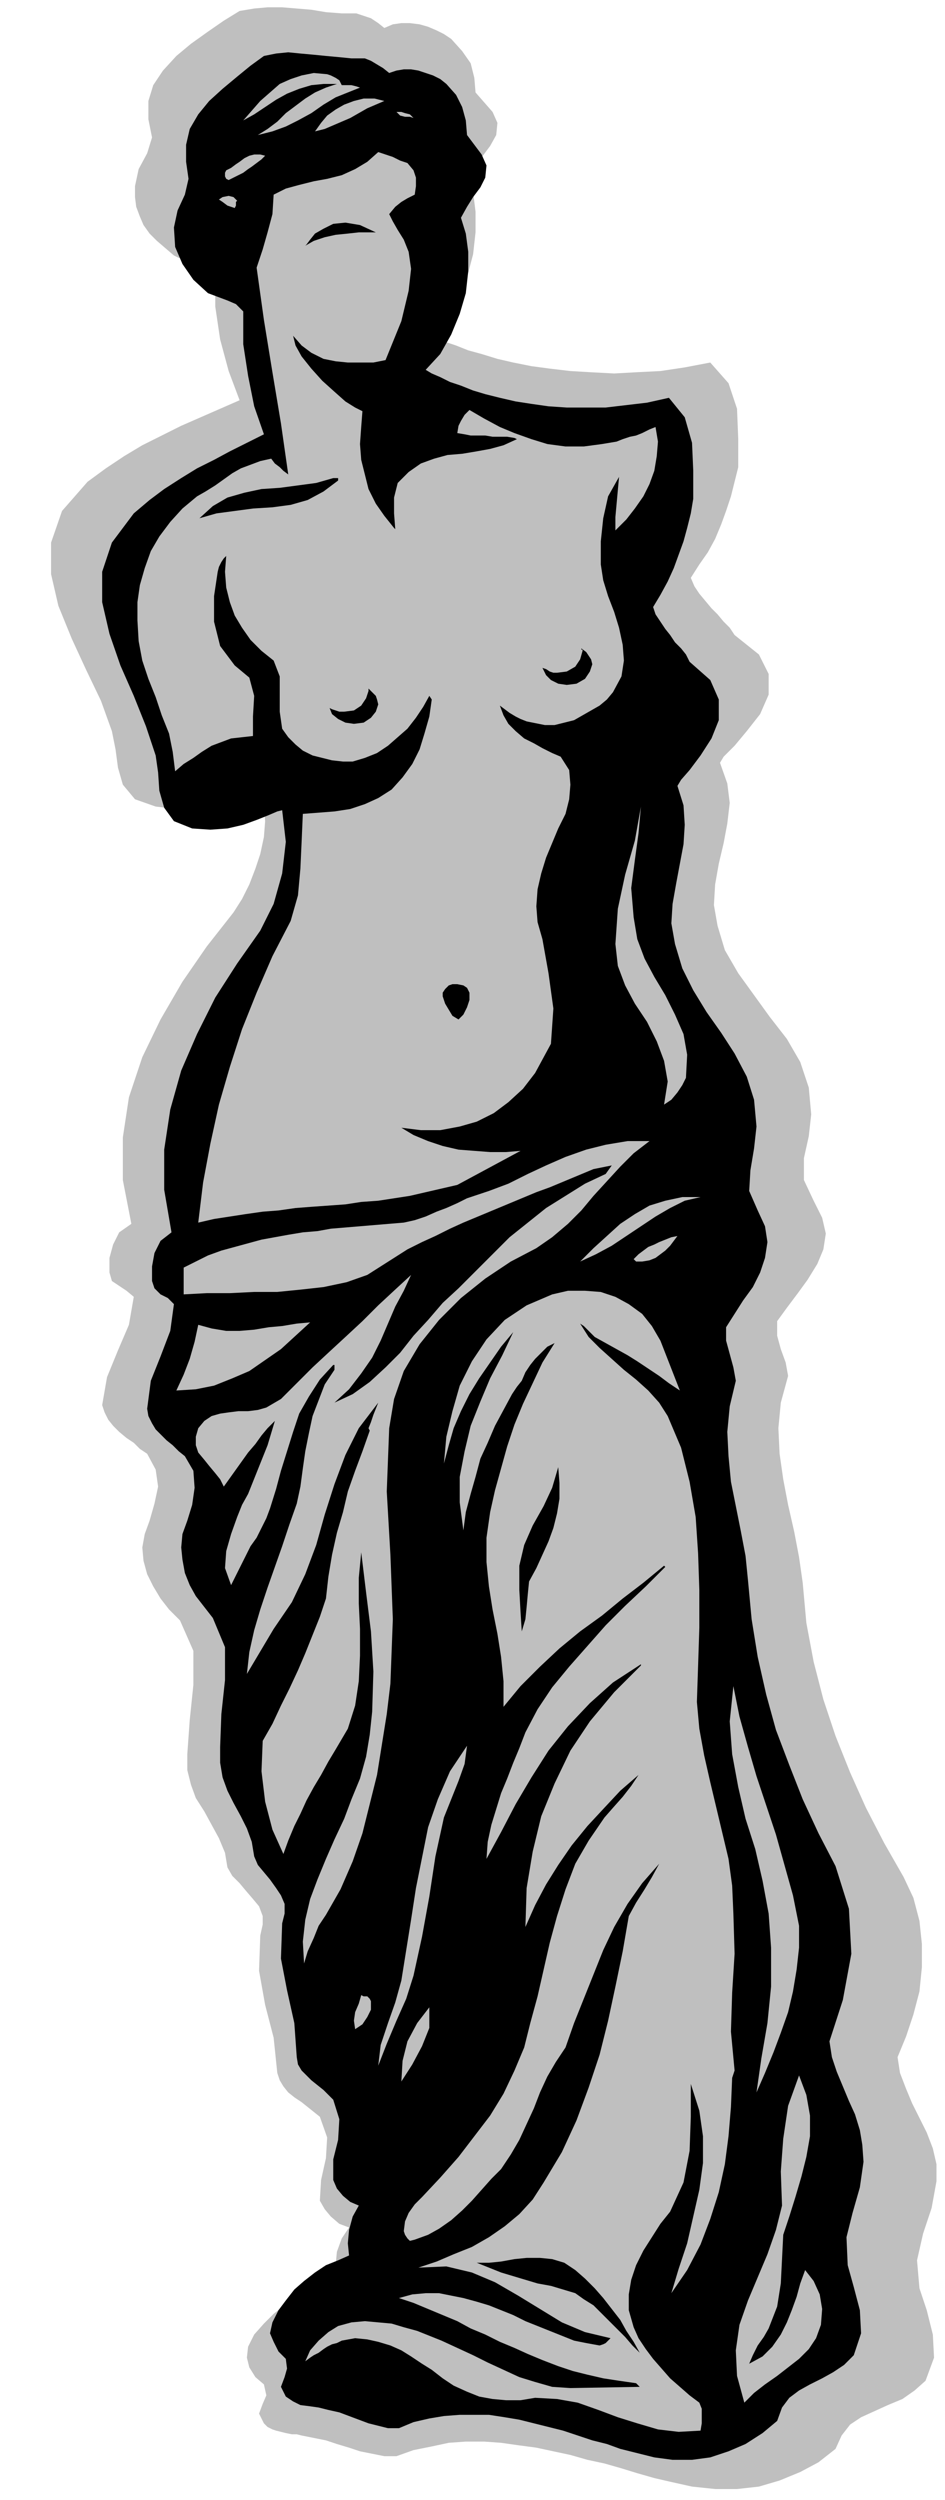<svg xmlns="http://www.w3.org/2000/svg" width="74.592" height="197.28" fill-rule="evenodd" stroke-linecap="round" preserveAspectRatio="none" viewBox="0 0 777 2055"><style>.pen1{stroke:none}.brush2{fill:#bfbfbf}.brush3{fill:#000}</style><path d="m316 23 7-3 7-1h7l8 1 7 2 7 3 6 3 6 4 9 10 7 10 3 12 1 12 7 8 7 8 4 9-1 10-5 9-6 8-7 9-6 8 5 13 2 16v17l-2 18-5 19-8 17-10 16-14 13 6 3 8 4 9 3 10 4 11 3 13 4 13 3 15 3 15 2 17 2 17 1 19 1 18-1 20-1 20-3 21-4 15 17 7 21 1 25v23l-3 12-3 12-4 12-4 11-5 12-6 11-7 10-7 11 3 7 4 6 5 6 5 6 5 5 5 6 5 5 4 6 20 16 8 16v17l-7 16-11 14-10 12-9 9-3 5 6 17 2 16-2 17-3 16-4 17-3 17-1 17 3 17 6 20 11 19 13 18 13 18 14 18 11 19 7 21 2 22-2 18-4 18v18l8 17 7 14 3 13-2 13-5 12-8 13-8 11-9 12-8 11v12l3 11 4 11 2 11-6 22-2 21 1 21 3 21 4 21 5 22 4 21 3 21 3 33 6 32 8 31 10 30 12 30 13 29 15 29 16 28 8 17 5 19 2 19v19l-2 20-5 19-6 18-7 17 2 13 5 13 5 12 6 12 6 12 5 13 3 13v14l-4 22-7 21-5 22 2 23 6 18 5 20 1 19-7 19-9 8-10 7-12 5-11 5-11 5-9 6-7 9-5 11-14 11-15 8-17 7-17 5-18 2h-18l-19-2-18-4-13-3-14-4-13-4-14-4-14-3-14-4-14-3-14-3-15-2-14-2-14-1h-15l-14 1-14 3-15 3-14 5h-10l-10-2-10-2-9-3-10-3-9-3-10-2-10-2-4-1h-4l-5-1-4-1-4-1-3-1-4-2-3-3-4-8 3-8 3-7-2-9-7-6-5-8-2-8 1-9 5-10 8-9 8-8 10-8 10-7 11-6 11-4 11-4-2-11 1-11 4-11 6-9-8-3-7-6-5-6-4-7 1-17 4-18 1-17-6-17-5-4-5-4-5-4-6-4-5-4-4-5-3-5-2-6-3-29-7-27-5-28 1-29 2-9v-7l-3-8-5-6-6-7-5-6-6-6-4-7-2-12-5-12-6-11-6-11-7-11-4-11-3-12v-13l2-28 3-29v-28l-11-25-9-9-7-9-6-10-5-10-3-11-1-11 2-11 4-11 4-14 3-14-2-14-7-13-6-4-5-5-6-4-6-5-5-5-4-5-3-6-2-6 4-23 9-22 9-21 4-23-6-5-6-4-6-4-2-7v-12l3-11 5-10 10-7-7-36v-35l5-33 11-33 15-31 18-31 20-29 22-28 7-11 6-12 5-13 4-12 3-14 1-13-1-13-3-14-5 1-8 3-11 5-14 4-15 3-16 1-17-2-17-6-10-12-4-14-2-15-3-15-9-25-12-25-12-26-11-27-6-26v-26l9-26 21-24 15-11 15-10 15-9 16-8 16-8 16-7 16-7 16-7-9-24-7-26-4-27v-27l-3-4-4-2-4-2-5-1-5-2-4-1-5-1-4-2-7-6-7-6-6-6-5-7-3-7-3-8-1-8v-9l3-14 7-13 4-13-3-15V83l4-13 8-12 11-12 12-10 14-10 13-9 13-8 12-2 11-1h12l12 1 12 1 12 2 13 1h12l6 2 6 2 6 4 5 4z" class="pen1 brush2"/><path d="m320 60 6-2 6-1h6l6 1 6 2 6 2 6 3 5 4 8 9 5 10 3 11 1 12 6 8 6 8 4 9-1 10-4 8-6 8-5 8-5 9 4 13 2 15v16l-2 18-5 17-7 17-9 16-12 13 5 3 7 3 8 4 9 3 10 4 10 3 12 3 13 3 13 2 14 2 15 1h32l17-2 17-2 18-4 13 16 6 21 1 23v23l-2 12-3 12-3 11-4 11-4 11-5 11-6 11-6 10 2 6 4 6 4 6 4 5 4 6 5 5 4 5 3 6 17 15 7 16v17l-6 15-9 14-9 12-7 8-3 5 5 16 1 16-1 16-3 16-3 16-3 17-1 16 3 17 6 20 9 18 11 18 12 17 11 17 10 19 6 19 2 22-2 18-3 18-1 17 7 16 6 13 2 13-2 13-4 12-6 12-8 11-7 11-7 11v11l3 11 3 11 2 11-5 21-2 21 1 20 2 21 4 20 4 20 4 21 2 20 3 32 5 31 7 31 8 29 11 29 11 28 13 28 14 27 11 35 2 37-7 38-11 34 2 13 4 12 5 12 5 12 5 11 4 13 2 12 1 14-3 21-6 21-5 20 1 23 5 18 5 19 1 19-6 18-8 8-9 6-9 5-10 5-9 5-8 6-6 8-4 11-12 10-14 9-14 6-15 5-15 2h-16l-15-2-16-4-12-3-11-4-12-3-12-4-12-4-12-3-12-3-12-3-12-2-13-2h-24l-13 1-12 2-13 3-12 5h-9l-8-2-8-2-8-3-8-3-8-3-9-2-8-2-7-1-8-1-6-3-6-4-4-8 3-8 2-7-1-8-6-6-4-8-3-7 2-9 5-10 6-8 7-9 8-7 9-7 9-6 10-4 9-4-1-10 1-11 3-11 5-9-7-3-6-5-5-6-3-7v-17l4-16 1-17-5-16-4-4-4-4-5-4-5-4-4-4-4-4-3-5-1-6-2-28-6-27-5-26 1-29 2-8v-8l-3-7-4-6-5-7-5-6-5-6-3-7-2-12-4-11-5-10-6-11-5-10-4-11-2-12v-13l1-27 3-28v-27l-10-24-7-9-7-9-5-9-4-10-2-11-1-10 1-11 4-11 4-13 2-14-1-14-7-12-5-4-5-5-5-4-5-5-4-4-3-5-3-6-1-6 3-23 8-20 8-21 3-22-5-5-6-3-5-5-2-6v-12l2-11 5-10 9-7-6-35v-33l5-33 9-32 13-30 15-30 18-28 19-27 11-22 7-25 3-26-3-26-4 1-7 3-10 4-11 4-13 3-14 1-15-1-15-6-8-11-4-14-1-15-2-14-8-24-10-25-11-25-9-26-6-26v-25l8-24 18-24 13-11 12-9 14-9 13-8 14-7 13-7 14-7 14-7-8-23-5-25-4-26v-27l-6-6-7-3-8-3-8-3-12-11-9-13-6-14-1-16 3-14 6-13 3-13-2-14v-14l3-13 7-12 9-11 11-10 12-10 11-9 11-8 10-2 10-1 10 1 11 1 10 1 11 1 10 1h11l5 2 5 3 5 3 5 4z" class="pen1 brush3"/><path d="M281 70h8l4 1 3 1-10 4-10 4-10 6-10 7-11 6-10 5-11 4-12 3 8-5 8-6 7-7 8-6 8-6 8-5 9-4 9-3h-11l-10 1-10 3-10 4-9 5-9 6-9 6-9 5 7-8 7-8 8-7 8-7 9-4 9-3 10-2 11 1 3 1 4 2 3 2 2 4zm35 13-7 3-7 3-7 4-7 4-7 3-7 3-7 3-8 2 5-7 5-6 7-5 7-4 8-3 8-2h9l8 2zm24 14-3-1h-4l-4-1-3-3h4l3 1 4 1 3 3zm-5 37 5 6 2 6v7l-1 7-6 3-5 3-5 4-5 6 3 6 4 7 5 8 4 10 2 14-2 18-6 25-13 32-10 2h-21l-10-1-10-2-10-5-8-6-7-8 2 8 5 9 8 10 9 10 10 9 9 8 8 5 6 3-1 13-1 14 1 13 3 12 3 12 6 12 7 10 8 10 1 1-1-13v-13l3-12 9-9 10-7 11-4 11-3 12-1 12-2 11-2 11-3 11-5-2-1-6-1h-12l-6-1h-12l-5-1-6-1 1-6 2-4 3-5 4-4 12 7 13 7 12 5 14 5 13 4 15 2h15l15-2 6-1 6-1 5-2 6-2 5-1 5-2 6-3 5-2 2 12-1 12-2 12-4 11-5 10-7 10-7 9-9 9v-11l1-11 1-11 1-11-9 16-4 18-2 19v19l2 13 4 13 5 13 4 13 3 14 1 13-2 13-7 13-5 6-6 5-7 4-7 4-7 4-8 2-8 2h-8l-5-1-5-1-5-1-5-2-4-2-5-3-4-3-4-3 3 8 4 7 6 6 7 6 8 4 7 4 8 4 7 3 7 11 1 12-1 12-3 12-6 12-5 12-5 12-4 13-3 13-1 14 1 13 4 14 5 28 4 29-2 29-13 24-10 13-12 11-12 9-14 7-14 4-16 3h-16l-16-2 10 6 12 5 12 4 13 3 13 1 13 1h13l12-1-52 28-13 3-13 3-13 3-13 2-13 2-14 1-13 2-14 1-14 1-13 1-14 2-13 1-14 2-13 2-13 2-13 3 4-33 6-32 7-32 9-31 10-31 12-30 13-30 15-29 6-21 2-22 1-22 1-23 13-1 13-1 13-2 12-4 11-5 11-7 9-10 8-11 6-12 4-13 4-14 2-14-2-3-5 9-6 9-7 9-8 7-8 7-9 6-10 4-10 3h-8l-9-1-8-2-8-2-8-4-6-5-6-6-5-7-2-14v-29l-5-13-10-8-9-9-7-10-6-10-4-11-3-12-1-13 1-13-2 2-2 3-2 4-1 4-3 20v21l5 20 12 16 12 10 4 15-1 17v16l-9 1-9 1-8 3-8 3-8 5-7 5-8 5-7 6-2-16-3-15-6-15-5-15-6-15-5-15-3-16-1-17v-15l2-14 4-14 5-14 7-12 9-12 10-11 12-10 7-4 8-5 7-5 7-5 7-4 8-3 8-3 9-2 3 4 4 3 3 3 4 3-6-42-7-42-7-43-6-43 5-15 4-14 4-15 1-16 10-5 11-3 12-3 11-2 12-3 11-5 10-6 9-8 6 2 6 2 6 3 6 2zm-117-6-3 3-4 3-4 3-3 2-4 3-4 2-4 2-4 2-2-1-1-2v-3l1-2 4-2 4-3 3-2 4-3 4-2 4-1h5l4 1zm-23 37-1 1v3l-1 2-3-1-3-1-4-3-3-2 3-2 5-1 4 1 3 3z" class="pen1 brush2"/><path d="m278 395-12 9-13 7-14 4-15 2-16 1-15 2-15 2-14 4 11-10 12-7 14-4 14-3 15-1 15-2 15-2 14-4h4v2z" class="pen1 brush3"/><path d="m521 754 3 18 6 16 8 15 9 15 8 16 7 16 3 17-1 19-3 6-4 6-5 6-6 4 3-19-3-17-6-16-8-16-10-15-8-15-6-16-2-18 2-29 6-28 8-28 5-28-2 22-3 22-3 23 2 24z" class="pen1 brush2"/><path d="M386 816v6l-2 6-3 6-4 4-5-3-3-5-3-5-2-6v-3l2-3 3-3 3-1h4l5 1 3 2 2 4z" class="pen1 brush3"/><path d="m534 938-13 10-11 11-11 12-11 12-10 12-11 11-13 11-13 9-21 11-21 14-20 16-18 18-16 20-13 22-8 23-4 24-2 52 3 52 2 53-2 53-3 25-4 25-4 25-6 24-6 24-8 23-10 23-12 21-6 9-4 10-5 11-3 10-1-18 2-18 4-17 6-16 7-17 7-16 8-17 6-16 7-17 5-18 3-18 2-19 1-33-2-33-4-32-4-33-2 21v21l1 21v22l-1 21-3 20-6 19-10 17-6 10-6 11-6 10-6 11-5 11-5 10-5 12-4 11-9-20-6-23-3-25 1-25 8-14 7-15 7-14 7-15 6-14 6-15 6-15 5-15 2-18 3-18 4-18 5-17 4-17 6-17 6-16 6-17-1-2 2-5 2-6 2-5 2-5-16 21-11 22-9 24-8 25-7 25-9 24-11 23-15 22-22 37 2-18 4-18 5-17 6-18 6-17 6-17 6-18 6-17 3-14 2-15 2-14 3-15 3-14 5-13 5-13 8-12v-4h-1l-11 12-9 14-8 14-5 15-5 16-5 16-4 15-5 16-3 8-4 8-4 8-5 7-4 8-4 8-4 8-4 8-5-14 1-14 4-14 5-14 4-10 5-9 4-10 4-10 4-10 4-10 3-10 3-10-6 6-5 6-5 7-6 7-5 7-5 7-5 7-5 7-3-6-4-5-5-6-4-5-5-6-2-6v-7l2-7 5-6 6-4 7-2 7-1 8-1h8l8-1 7-2 12-7 13-13 13-13 14-13 13-12 14-13 13-13 14-13 13-12-6 13-7 13-6 14-6 14-7 14-9 13-10 13-12 11 15-7 14-10 13-12 12-12 11-14 12-13 12-14 13-12 14-14 14-14 14-14 15-12 15-12 16-10 16-10 17-8 5-7-15 3-12 5-12 5-12 5-11 4-12 5-12 5-12 5-12 5-12 5-11 5-12 6-11 5-12 6-11 7-11 7-11 7-17 6-19 4-18 2-20 2h-19l-20 1h-19l-19 1v-22l10-5 10-5 11-4 11-3 11-3 11-3 11-2 11-2 12-2 12-1 11-2 12-1 12-1 12-1 12-1 12-1 9-2 9-3 9-4 8-3 9-4 8-4 9-3 9-3 16-6 16-8 15-7 16-7 17-6 16-4 18-3h18z" class="pen1 brush2"/><path d="m576 984-13 3-12 6-12 7-12 8-12 8-12 8-13 7-13 6 11-11 11-10 11-10 12-8 12-7 13-4 14-3h15zm-19 32-3 4-3 4-4 4-4 3-4 3-5 2-6 1h-5l-2-2 4-4 4-3 4-3 5-2 4-2 5-2 5-2 5-1zm-14 86 16 41-9-6-8-6-9-6-9-6-8-5-9-5-9-5-9-5-3-3-3-3-3-3-3-2 7 11 9 9 10 9 10 9 10 8 10 9 9 10 7 11 11 26 7 28 5 29 2 30 1 30v31l-1 31-1 30 2 22 4 22 5 22 5 21 5 21 5 21 3 22 1 23 1 33-2 32-1 32 3 32-2 6-1 24-2 24-3 23-5 23-7 22-8 21-11 21-13 19 6-20 7-21 5-22 5-22 3-22v-22l-3-21-7-22v27l-1 28-5 26-11 24-8 10-7 11-7 11-6 12-4 12-2 12v13l4 14 4 9 6 9 6 8 7 8 7 8 8 7 8 7 8 6 2 5v12l-1 6-18 1-17-2-17-5-16-5-16-6-17-6-17-3-18-1-12 2h-12l-11-1-11-2-10-4-11-5-9-6-9-7-8-5-9-6-8-5-9-4-10-3-9-2-10-1-11 2-4 2-4 1-4 2-3 2-4 3-4 2-3 2-4 3 4-9 7-8 8-7 8-5 11-3 11-1 11 1 11 1 10 3 11 3 10 4 10 4 13 6 13 6 12 6 13 6 13 6 13 4 14 4 15 1 57-1-3-3-14-2-13-2-13-3-12-3-12-4-13-5-12-5-11-5-12-5-12-6-12-5-11-6-12-5-12-5-12-5-12-4 11-3 11-1h11l10 2 10 2 11 3 10 3 10 4 10 4 10 5 10 4 10 4 10 4 10 4 10 2 11 2 3-1 2-1 2-2 2-2-21-5-19-8-18-11-18-11-19-11-19-8-21-5-23 1 15-5 14-6 15-6 14-8 13-9 12-10 11-12 9-14 15-25 12-26 10-27 9-27 7-28 6-28 6-29 5-29 6-11 7-11 6-10 6-11-14 16-12 17-11 19-9 19-8 20-8 20-8 20-7 20-8 12-7 12-6 13-5 13-6 13-6 13-7 12-8 12-8 8-8 9-8 9-8 8-9 8-10 7-9 5-11 4-4 1-2-2-2-3-1-3 1-8 3-7 5-7 6-6 15-16 15-17 13-17 13-17 11-18 9-19 8-19 5-20 6-22 5-22 5-22 6-22 7-22 8-21 11-19 13-19 7-8 8-9 7-9 6-9-15 13-14 15-13 14-13 16-11 16-10 16-9 17-8 18 1-32 5-30 7-29 11-27 13-27 16-24 20-24 22-22v-1l-23 15-19 17-18 19-16 20-14 22-13 22-12 23-12 22 1-14 3-14 4-13 4-13 5-12 5-13 5-12 5-13 10-19 12-18 14-17 15-17 15-17 16-16 17-16 16-16-1-1-17 14-17 13-17 14-18 13-17 14-16 15-16 16-14 17v-21l-2-20-3-19-4-20-3-19-2-20v-20l3-21 4-18 5-18 5-18 6-18 7-17 8-17 8-17 10-16-6 3-5 5-5 5-4 5-4 6-3 7-4 5-4 6-7 13-7 13-6 14-6 13-4 15-4 14-4 15-2 15-3-23v-21l4-21 5-21 8-20 8-19 10-19 9-19-10 12-9 13-9 13-8 13-7 14-6 14-4 14-4 15 2-22 5-21 6-21 10-20 12-18 15-16 18-12 21-9 13-3h14l13 1 12 4 11 6 11 8 8 10 7 12zm-288-15-12 11-12 11-13 9-13 9-14 6-15 6-15 3-16 1 6-13 5-13 4-14 3-14 11 3 12 2h11l12-1 12-2 11-1 12-2 11-1z" class="pen1 brush2"/><path d="m435 1300-1 10-1 11-1 10-3 10-1-16-1-18v-20l4-17 7-16 9-16 7-15 5-17 1 13v13l-2 12-3 12-4 11-5 11-5 11-6 11z" class="pen1 brush3"/><path d="M657 1583v18l-2 18-3 18-4 17-6 17-6 16-7 17-7 16 4-28 5-29 3-30v-32l-2-28-5-27-6-26-8-25-6-26-5-27-2-27 3-29 5 25 7 25 7 24 8 24 8 24 7 25 7 25 5 25zm-292-89-7 32-5 33-6 33-7 32-6 19-8 18-8 19-7 18 2-17 6-18 6-17 5-18 4-25 4-25 4-26 5-25 5-25 8-23 10-23 14-21-2 15-5 14-6 15-6 15zm-60 151v7l-3 6-4 6-6 4-1-7 1-7 3-7 2-7 2 1h3l2 2 1 2zm25 66 1-17 4-16 8-15 10-13v17l-6 15-8 15-9 14zm314 126-1 20-1 20-3 19-7 18-4 7-5 7-4 8-3 7 11-6 8-8 7-10 5-10 4-10 4-11 3-11 4-11 7 9 5 11 2 12-1 13-4 11-6 9-8 8-9 7-9 7-10 7-9 7-8 8-6-22-1-21 3-21 7-20 8-19 8-19 7-20 5-20-1-28 2-27 4-27 9-25 6 16 3 17v17l-3 17-4 16-5 17-5 16-5 15z" class="pen1 brush2"/><path d="m526 1934-6-6-6-7-6-6-7-7-6-6-7-7-8-5-7-5-10-3-10-3-11-2-10-3-10-3-10-3-10-4-10-4h10l10-1 11-2 10-1h11l10 1 10 3 9 6 8 7 8 8 7 8 7 9 7 9 5 9 6 9 5 9zM251 202l1-1 3-4 4-5 7-4 8-4 10-1 12 2 13 6h-14l-9 1-10 1-9 2-9 3-7 4zm52 364v2l-2 6-4 6-6 4-8 1h-4l-3-1-3-1-2-1 2 5 5 4 6 3 7 1 8-1 6-4 4-5 2-6-1-4-1-3-3-3-3-3zm175-33v1h1v1l-2 7-4 6-7 4-8 1h-3l-3-1-3-2-3-1 3 6 4 4 6 3 7 1 8-1 7-4 4-6 2-6-1-4-2-3-2-3-4-3z" class="pen1 brush3"/></svg>
